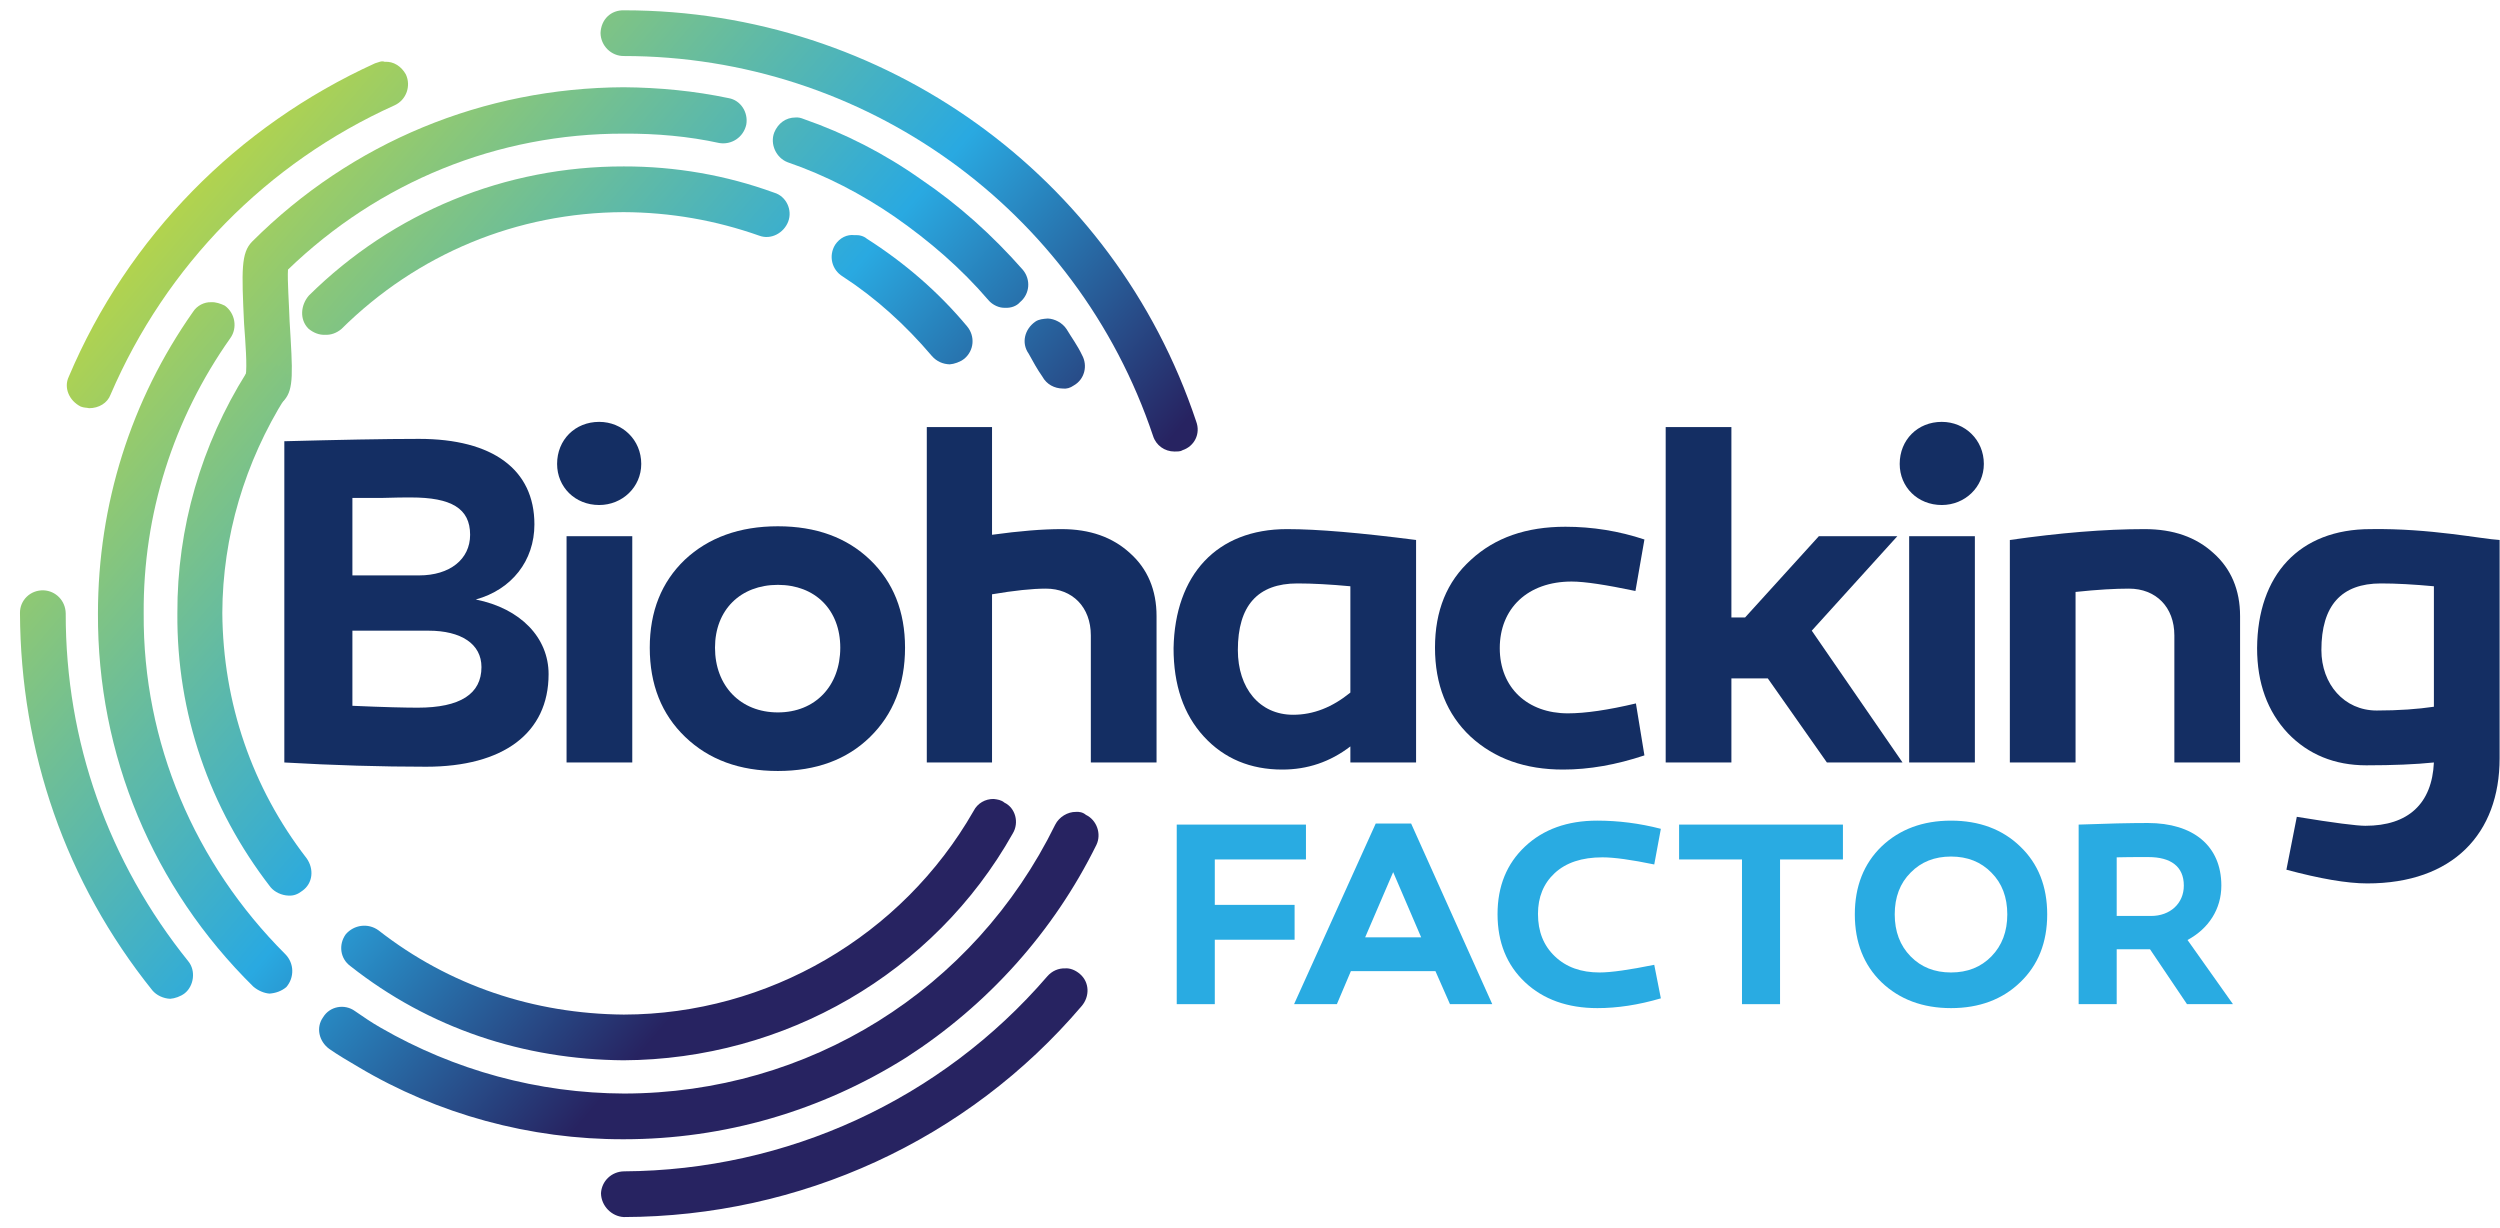 <svg xmlns="http://www.w3.org/2000/svg" xmlns:xlink="http://www.w3.org/1999/xlink" xmlns:serif="http://www.serif.com/" width="100%" height="100%" viewBox="0 0 1394 685" xml:space="preserve" style="fill-rule:evenodd;clip-rule:evenodd;stroke-linejoin:round;stroke-miterlimit:2;">    <g id="Tavola-da-disegno1" serif:id="Tavola da disegno1" transform="matrix(1.394,0,0,0.855,0,0)">        <rect x="0" y="0" width="1000" height="800" style="fill:none;"></rect>        <clipPath id="_clip1">            <rect x="0" y="0" width="1000" height="800"></rect>        </clipPath>        <g clip-path="url(#_clip1)">            <g id="Layer-1" serif:id="Layer 1" transform="matrix(1.435,0,0,2.338,0,0)">                <g transform="matrix(1,0,0,1,134.206,150.225)">                    <path d="M0,35.844C0,29.386 -5.667,25.697 -14.758,25.697L-35.975,25.697L-35.975,46.65C-27.146,47.044 -21.084,47.176 -17.79,47.176C-5.93,47.176 0,43.355 0,35.844M-27.673,-11.332L-35.975,-11.332L-35.975,10.279L-17.395,10.279C-8.829,10.279 -3.163,5.799 -3.163,-1.054C-3.163,-8.433 -8.434,-11.464 -19.635,-11.464C-21.347,-11.464 -23.983,-11.464 -27.673,-11.332M18.712,37.82C18.712,54.292 6.062,63.648 -15.418,63.648C-27.936,63.648 -41.114,63.253 -54.951,62.462L-54.951,-27.146C-39.796,-27.541 -27.278,-27.804 -17.395,-27.804C3.162,-27.804 14.759,-19.239 14.759,-3.953C14.759,6.194 8.434,14.232 -1.582,16.999C10.938,19.503 18.712,27.673 18.712,37.82" style="fill:rgb(20,46,99);fill-rule:nonzero;"></path>                </g>                <g transform="matrix(1,0,0,1,-148.81,-240.707)">                    <path d="M325.053,453.394L306.736,453.394L306.736,390.273L325.053,390.273L325.053,453.394ZM304.1,370.112C304.1,363.391 309.108,358.384 315.828,358.384C322.286,358.384 327.556,363.391 327.556,370.112C327.556,376.569 322.286,381.576 315.828,381.576C309.108,381.576 304.1,376.569 304.1,370.112" style="fill:rgb(20,46,99);fill-rule:nonzero;"></path>                </g>                <g transform="matrix(1,0,0,1,216.829,198.718)">                    <path d="M0,-35.578C-10.41,-35.578 -17.525,-28.594 -17.525,-18.052C-17.525,-7.378 -10.41,0.002 0,0.002C10.411,0.002 17.395,-7.378 17.395,-18.052C17.395,-28.594 10.411,-35.578 0,-35.578M25.696,-42.563C32.153,-36.369 35.447,-28.199 35.447,-18.052C35.447,-7.774 32.153,0.528 25.696,6.853C19.24,13.178 10.674,16.341 0,16.341C-10.673,16.341 -19.239,13.178 -25.828,6.853C-32.417,0.528 -35.711,-7.774 -35.711,-18.052C-35.711,-28.199 -32.417,-36.369 -25.959,-42.563C-19.371,-48.756 -10.673,-51.919 0,-51.919C10.674,-51.919 19.24,-48.756 25.696,-42.563" style="fill:rgb(20,46,99);fill-rule:nonzero;"></path>                </g>                <g transform="matrix(1,0,0,1,315.003,177.503)">                    <path d="M0,-23.193C4.875,-18.844 7.379,-12.915 7.379,-5.667L7.379,35.184L-10.938,35.184L-10.938,-0.264C-10.938,-8.171 -16.077,-13.31 -23.456,-13.31C-27.278,-13.31 -32.285,-12.782 -38.479,-11.729L-38.479,35.184L-56.664,35.184L-56.664,-58.377L-38.479,-58.377L-38.479,-28.332C-30.835,-29.386 -24.378,-29.913 -19.107,-29.913C-11.201,-29.913 -4.876,-27.673 0,-23.193" style="fill:rgb(20,46,99);fill-rule:nonzero;"></path>                </g>                <g transform="matrix(1,0,0,1,345.047,180.929)">                    <path d="M0,0.396C0,11.069 6.062,18.449 15.417,18.449C21.083,18.449 26.355,16.34 31.363,12.255L31.363,-17.394C25.696,-17.921 20.821,-18.185 16.604,-18.185C5.534,-18.185 0,-11.991 0,0.396M49.679,-30.308L49.679,31.758L31.363,31.758L31.363,27.278C25.696,31.626 19.372,33.735 12.387,33.735C3.557,33.735 -3.822,30.704 -9.488,24.51C-15.155,18.317 -17.922,10.147 -17.922,-0.131C-17.527,-20.557 -5.93,-33.339 13.705,-33.339C22.271,-33.339 34.261,-32.285 49.679,-30.308" style="fill:rgb(20,46,99);fill-rule:nonzero;"></path>                </g>                <g transform="matrix(1,0,0,1,455.872,196.743)">                    <path d="M0,-31.891C-8.17,-33.603 -14.1,-34.527 -17.789,-34.527C-30.045,-34.527 -37.819,-27.016 -37.819,-15.946C-37.819,-4.876 -30.045,2.239 -18.844,2.239C-13.968,2.239 -7.643,1.316 0.133,-0.529L2.505,13.966C-5.401,16.602 -12.913,17.921 -20.161,17.921C-30.703,17.921 -39.269,14.889 -45.989,8.696C-52.578,2.503 -55.873,-5.799 -55.873,-16.078C-55.873,-26.356 -52.578,-34.527 -45.857,-40.588C-39.137,-46.781 -30.439,-49.812 -19.502,-49.812C-11.99,-49.812 -4.611,-48.626 2.505,-46.254L0,-31.891Z" style="fill:rgb(20,46,99);fill-rule:nonzero;"></path>                </g>                <g transform="matrix(1,0,0,1,486.442,159.581)">                    <path d="M0,12.651L20.557,-10.015L42.433,-10.015L18.58,16.34L43.881,53.106L22.797,53.106L6.326,29.65L-3.822,29.65L-3.822,53.106L-22.139,53.106L-22.139,-40.455L-3.822,-40.455L-3.822,12.651L0,12.651Z" style="fill:rgb(20,46,99);fill-rule:nonzero;"></path>                </g>                <g transform="matrix(1,0,0,1,-148.81,-240.707)">                    <path d="M699.296,453.394L680.979,453.394L680.979,390.273L699.296,390.273L699.296,453.394ZM678.343,370.112C678.343,363.391 683.351,358.384 690.07,358.384C696.528,358.384 701.799,363.391 701.799,370.112C701.799,376.569 696.528,381.576 690.07,381.576C683.351,381.576 678.343,376.569 678.343,370.112" style="fill:rgb(20,46,99);fill-rule:nonzero;"></path>                </g>                <g transform="matrix(1,0,0,1,617.031,205.967)">                    <path d="M0,-51.657C4.877,-47.308 7.38,-41.379 7.38,-34.131L7.38,6.72L-10.938,6.72L-10.938,-28.728C-10.938,-36.635 -16.076,-41.774 -23.588,-41.774C-27.408,-41.774 -32.284,-41.51 -38.479,-40.851L-38.479,6.72L-56.795,6.72L-56.795,-55.346C-42.958,-57.324 -30.439,-58.377 -19.239,-58.377C-11.2,-58.377 -4.875,-56.137 0,-51.657" style="fill:rgb(20,46,99);fill-rule:nonzero;"></path>                </g>                <g transform="matrix(1,0,0,1,647.077,212.423)">                    <path d="M0,-31.098C0,-21.611 6.325,-14.231 15.417,-14.231C21.611,-14.231 26.882,-14.626 31.362,-15.285L31.362,-48.888C25.695,-49.415 20.82,-49.679 16.604,-49.679C5.534,-49.679 0,-43.485 0,-31.098M49.679,-61.802L49.679,-0.922C49.679,20.162 36.634,33.999 12.782,33.999C7.115,33.999 -0.396,32.681 -9.752,30.177L-6.853,15.419C3.557,17.131 9.883,17.923 12.255,17.923C24.246,17.923 30.835,11.728 31.362,0.264C26.223,0.792 20.029,1.055 12.518,1.055C3.689,1.055 -3.69,-1.976 -9.356,-7.906C-15.023,-13.967 -17.922,-21.874 -17.922,-31.625C-17.79,-52.051 -6.194,-64.833 13.704,-64.833C30.308,-65.097 44.672,-62.066 49.679,-61.802" style="fill:rgb(20,46,99);fill-rule:nonzero;"></path>                </g>                <g transform="matrix(1,0,0,1,360.862,257.707)">                    <path d="M0,-5.302L0,4.421L-22.245,4.421L-22.245,22.393L-32.852,22.393L-32.852,-27.695L3.167,-27.695L3.167,-17.971L-22.245,-17.971L-22.245,-5.302L0,-5.302Z" style="fill:rgb(41,171,226);fill-rule:nonzero;"></path>                </g>                <g transform="matrix(1,0,0,1,380.53,248.353)">                    <path d="M0,13.112L15.616,13.112L7.809,-5.082L0,13.112ZM-7.881,31.747L-19.813,31.747L2.947,-18.635L12.816,-18.635L35.43,31.747L23.645,31.747L19.594,22.54L-3.978,22.54L-7.881,31.747Z" style="fill:rgb(41,171,226);fill-rule:nonzero;"></path>                </g>                <g transform="matrix(1,0,0,1,461.114,268.977)">                    <path d="M0,-27.842C-6.408,-29.168 -11.196,-29.831 -14.438,-29.831C-20.182,-29.831 -24.603,-28.358 -27.77,-25.411C-30.863,-22.539 -32.41,-18.708 -32.41,-14.068C-32.41,-9.133 -30.863,-5.229 -27.696,-2.209C-24.528,0.811 -20.404,2.285 -15.247,2.285C-12.007,2.285 -6.923,1.548 0,0.148L1.842,9.503C-4.419,11.345 -10.313,12.228 -15.837,12.228C-24.159,12.228 -30.937,9.798 -36.019,5.01C-41.102,0.221 -43.68,-6.113 -43.68,-13.994C-43.68,-21.802 -41.102,-28.064 -36.019,-32.851C-30.937,-37.639 -24.233,-40.07 -15.91,-40.07C-10.091,-40.07 -4.125,-39.333 1.842,-37.786L0,-27.842Z" style="fill:rgb(41,171,226);fill-rule:nonzero;"></path>                </g>                <g transform="matrix(1,0,0,1,496.179,230.012)">                    <path d="M0,50.088L-10.607,50.088L-10.607,9.724L-28.139,9.724L-28.139,0L17.53,0L17.53,9.724L0,9.724L0,50.088Z" style="fill:rgb(41,171,226);fill-rule:nonzero;"></path>                </g>                <g transform="matrix(1,0,0,1,543.836,238.851)">                    <path d="M0,32.411C4.567,32.411 8.323,30.937 11.27,27.917C14.216,24.897 15.689,20.993 15.689,16.205C15.689,11.418 14.216,7.514 11.27,4.567C8.323,1.548 4.567,0.074 0,0.074C-4.566,0.074 -8.324,1.548 -11.27,4.567C-14.216,7.514 -15.689,11.418 -15.689,16.205C-15.689,20.993 -14.216,24.897 -11.27,27.917C-8.324,30.937 -4.566,32.411 0,32.411M0,-9.943C7.882,-9.943 14.363,-7.513 19.298,-2.725C24.308,2.062 26.812,8.397 26.812,16.205C26.812,24.014 24.308,30.348 19.298,35.136C14.363,39.924 7.882,42.354 0,42.354C-7.881,42.354 -14.363,39.924 -19.372,35.136C-24.308,30.348 -26.812,24.014 -26.812,16.205C-26.812,8.397 -24.308,2.062 -19.372,-2.725C-14.363,-7.513 -7.881,-9.943 0,-9.943" style="fill:rgb(41,171,226);fill-rule:nonzero;"></path>                </g>                <g transform="matrix(1,0,0,1,599.597,254.173)">                    <path d="M0,1.326C5.304,1.326 9.134,-2.136 9.134,-7.145C9.134,-12.522 5.45,-15.1 -0.737,-15.1C-4.641,-15.1 -7.588,-15.1 -9.576,-15.027L-9.576,1.326L0,1.326ZM-0.295,10.607L-9.576,10.607L-9.576,25.928L-20.184,25.928L-20.184,-24.16C-12.375,-24.454 -5.968,-24.602 -0.884,-24.602C11.711,-24.602 19.593,-18.267 19.593,-7.145C19.593,-0.589 16.057,4.861 10.164,8.029L22.834,25.928L10.018,25.928L-0.295,10.607Z" style="fill:rgb(41,171,226);fill-rule:nonzero;"></path>                </g>                <g transform="matrix(223.278,192.214,192.214,-223.278,-26.641,80.181)">                    <path d="M1.245,0.211C1.245,0.057 1.178,-0.089 1.062,-0.19C1.053,-0.198 1.052,-0.211 1.059,-0.22C1.067,-0.229 1.081,-0.23 1.09,-0.223C1.216,-0.114 1.289,0.044 1.288,0.211C1.288,0.223 1.279,0.233 1.267,0.233C1.261,0.233 1.256,0.231 1.253,0.228C1.248,0.224 1.245,0.218 1.245,0.211Z" style="fill:url(#_Linear2);fill-rule:nonzero;"></path>                </g>                <g transform="matrix(223.278,192.214,192.214,-223.278,-72.259,133.171)">                    <path d="M0.284,0.075C0.37,-0.024 0.483,-0.09 0.612,-0.114C0.618,-0.115 0.625,-0.113 0.63,-0.109C0.633,-0.106 0.636,-0.101 0.637,-0.096C0.639,-0.085 0.631,-0.073 0.62,-0.071C0.501,-0.049 0.396,0.011 0.317,0.103C0.309,0.112 0.296,0.113 0.287,0.106C0.277,0.098 0.276,0.084 0.284,0.075Z" style="fill:url(#_Linear3);fill-rule:nonzero;"></path>                </g>                <g transform="matrix(223.278,192.214,192.214,-223.278,19.943,26.067)">                    <path d="M0.199,0.209C0.139,0.079 0.129,-0.068 0.173,-0.205C0.176,-0.216 0.188,-0.222 0.2,-0.219C0.203,-0.218 0.205,-0.216 0.207,-0.215C0.214,-0.209 0.217,-0.2 0.214,-0.192C0.174,-0.065 0.183,0.071 0.239,0.191C0.244,0.202 0.239,0.215 0.228,0.22C0.22,0.223 0.211,0.222 0.205,0.216C0.202,0.215 0.201,0.212 0.199,0.209Z" style="fill:url(#_Linear4);fill-rule:nonzero;"></path>                </g>                <g transform="matrix(223.278,192.214,192.214,-223.278,114.87,-84.201)">                    <path d="M0.342,-0.124C0.35,-0.133 0.364,-0.134 0.373,-0.126C0.545,0.022 0.792,0.044 0.987,-0.072C0.995,-0.077 1.005,-0.076 1.012,-0.07C1.014,-0.068 1.016,-0.067 1.017,-0.064C1.023,-0.054 1.02,-0.041 1.009,-0.035C0.798,0.091 0.531,0.067 0.345,-0.093C0.335,-0.101 0.334,-0.114 0.342,-0.124Z" style="fill:url(#_Linear5);fill-rule:nonzero;"></path>                </g>                <g transform="matrix(223.278,192.214,192.214,-223.278,-19.939,72.395)">                    <path d="M1.157,0.29C1.201,0.121 1.146,-0.055 1.014,-0.169C0.952,-0.222 0.878,-0.257 0.799,-0.272C0.789,-0.274 0.779,-0.275 0.77,-0.276C0.758,-0.277 0.749,-0.288 0.751,-0.3C0.752,-0.312 0.763,-0.32 0.775,-0.319C0.785,-0.318 0.796,-0.316 0.807,-0.314C0.893,-0.299 0.975,-0.26 1.042,-0.202C1.114,-0.14 1.166,-0.06 1.194,0.031C1.22,0.119 1.222,0.212 1.199,0.301C1.196,0.312 1.184,0.319 1.173,0.316C1.169,0.316 1.166,0.314 1.164,0.312C1.158,0.307 1.155,0.298 1.157,0.29Z" style="fill:url(#_Linear6);fill-rule:nonzero;"></path>                </g>                <g transform="matrix(223.278,192.214,192.214,-223.278,-36.31,91.412)">                    <path d="M0.222,0.211C0.232,0.109 0.273,0.014 0.34,-0.064C0.427,-0.166 0.549,-0.227 0.682,-0.236C0.688,-0.236 0.694,-0.234 0.698,-0.231C0.702,-0.227 0.705,-0.222 0.706,-0.216C0.706,-0.204 0.697,-0.194 0.685,-0.193C0.564,-0.184 0.452,-0.129 0.373,-0.036C0.311,0.035 0.274,0.122 0.265,0.215C0.264,0.227 0.253,0.236 0.241,0.235C0.237,0.234 0.232,0.232 0.229,0.229C0.224,0.225 0.221,0.218 0.222,0.211Z" style="fill:url(#_Linear7);fill-rule:nonzero;"></path>                </g>                <g transform="matrix(223.278,192.214,192.214,-223.278,48.817,-7.473)">                    <path d="M0.221,-0.145C0.22,-0.16 0.231,-0.172 0.266,-0.209C0.278,-0.221 0.295,-0.238 0.299,-0.245C0.302,-0.254 0.31,-0.261 0.32,-0.261C0.325,-0.261 0.33,-0.259 0.334,-0.256C0.339,-0.252 0.342,-0.246 0.342,-0.239C0.342,-0.225 0.331,-0.214 0.297,-0.179C0.286,-0.167 0.27,-0.151 0.264,-0.143C0.275,-0.024 0.33,0.084 0.421,0.162C0.444,0.182 0.469,0.2 0.495,0.214C0.505,0.22 0.509,0.233 0.503,0.244C0.497,0.254 0.484,0.258 0.474,0.252C0.445,0.236 0.418,0.217 0.392,0.195C0.292,0.108 0.231,-0.012 0.221,-0.145Z" style="fill:url(#_Linear8);fill-rule:nonzero;"></path>                </g>                <g transform="matrix(223.278,192.214,192.214,-223.278,102.147,-69.422)">                    <path d="M0.528,-0.022C0.532,-0.033 0.545,-0.039 0.556,-0.035C0.591,-0.021 0.629,-0.012 0.667,-0.008C0.706,-0.004 0.746,-0.004 0.785,-0.01C0.791,-0.011 0.798,-0.009 0.802,-0.005C0.806,-0.002 0.809,0.003 0.809,0.008C0.811,0.02 0.803,0.031 0.791,0.033C0.748,0.039 0.705,0.04 0.662,0.035C0.62,0.031 0.579,0.021 0.541,0.006C0.538,0.005 0.536,0.004 0.534,0.002C0.527,-0.004 0.525,-0.013 0.528,-0.022Z" style="fill:url(#_Linear9);fill-rule:nonzero;"></path>                </g>                <g transform="matrix(223.278,192.214,192.214,-223.278,100.692,-67.732)">                    <path d="M0.832,0.011C0.829,-0.001 0.835,-0.013 0.847,-0.016C0.855,-0.019 0.863,-0.022 0.871,-0.024C0.879,-0.027 0.887,-0.025 0.893,-0.02C0.896,-0.018 0.898,-0.015 0.899,-0.011C0.903,-0 0.897,0.012 0.886,0.016C0.877,0.02 0.868,0.022 0.859,0.025C0.852,0.027 0.844,0.025 0.839,0.021C0.836,0.018 0.833,0.015 0.832,0.011Z" style="fill:url(#_Linear10);fill-rule:nonzero;"></path>                </g>                <g transform="matrix(223.278,192.214,192.214,-223.278,-16.966,68.942)">                    <path d="M1.09,0.234C1.116,0.1 1.068,-0.039 0.965,-0.128C0.9,-0.183 0.822,-0.215 0.737,-0.219C0.725,-0.22 0.716,-0.23 0.716,-0.242C0.717,-0.254 0.727,-0.263 0.739,-0.262C0.834,-0.258 0.921,-0.222 0.993,-0.161C1.108,-0.061 1.162,0.093 1.132,0.242C1.13,0.254 1.118,0.262 1.107,0.259C1.103,0.259 1.1,0.257 1.097,0.255C1.091,0.25 1.088,0.242 1.09,0.234Z" style="fill:url(#_Linear11);fill-rule:nonzero;"></path>                </g>                <g transform="matrix(223.278,192.214,192.214,-223.278,-29.396,83.381)">                    <path d="M0.298,0.164C0.31,0.085 0.344,0.01 0.397,-0.051C0.458,-0.123 0.54,-0.171 0.633,-0.19C0.639,-0.191 0.646,-0.189 0.651,-0.185C0.655,-0.182 0.657,-0.178 0.658,-0.173C0.661,-0.161 0.653,-0.15 0.641,-0.147C0.558,-0.13 0.485,-0.087 0.429,-0.023C0.382,0.032 0.352,0.099 0.341,0.171C0.34,0.182 0.329,0.191 0.317,0.189C0.313,0.188 0.309,0.187 0.306,0.184C0.3,0.179 0.297,0.172 0.298,0.164Z" style="fill:url(#_Linear12);fill-rule:nonzero;"></path>                </g>                <g transform="matrix(223.278,192.214,192.214,-223.278,53.288,-12.666)">                    <path d="M0.295,-0.172C0.295,-0.184 0.303,-0.195 0.315,-0.196C0.321,-0.196 0.327,-0.194 0.331,-0.19C0.335,-0.187 0.338,-0.182 0.339,-0.176C0.347,-0.075 0.393,0.016 0.469,0.082C0.503,0.111 0.54,0.133 0.581,0.149C0.592,0.153 0.597,0.166 0.593,0.177C0.589,0.188 0.576,0.194 0.565,0.189C0.52,0.172 0.478,0.147 0.441,0.115C0.356,0.042 0.304,-0.06 0.295,-0.172Z" style="fill:url(#_Linear13);fill-rule:nonzero;"></path>                </g>                <g transform="matrix(223.278,192.214,192.214,-223.278,90.617,-56.029)">                    <path d="M0.641,-0.005C0.643,-0.017 0.654,-0.025 0.666,-0.023C0.703,-0.018 0.741,-0.019 0.779,-0.025C0.786,-0.026 0.792,-0.024 0.797,-0.02C0.8,-0.017 0.803,-0.012 0.804,-0.007C0.806,0.005 0.798,0.016 0.786,0.018C0.744,0.025 0.702,0.025 0.66,0.019C0.656,0.019 0.652,0.017 0.649,0.014C0.643,0.01 0.64,0.003 0.641,-0.005Z" style="fill:url(#_Linear14);fill-rule:nonzero;"></path>                </g>            </g>        </g>    </g>    <defs>        <linearGradient id="_Linear2" x1="0" y1="0" x2="1" y2="0" gradientUnits="userSpaceOnUse" gradientTransform="matrix(1,0,0,-1,0,0.003)"><stop offset="0" style="stop-color:rgb(216,223,37);stop-opacity:1"></stop><stop offset="0.67" style="stop-color:rgb(41,169,225);stop-opacity:1"></stop><stop offset="1" style="stop-color:rgb(39,35,97);stop-opacity:1"></stop></linearGradient>        <linearGradient id="_Linear3" x1="0" y1="0" x2="1" y2="0" gradientUnits="userSpaceOnUse" gradientTransform="matrix(1,0,0,-1,0,-0.002)"><stop offset="0" style="stop-color:rgb(216,223,37);stop-opacity:1"></stop><stop offset="0.67" style="stop-color:rgb(41,169,225);stop-opacity:1"></stop><stop offset="1" style="stop-color:rgb(39,35,97);stop-opacity:1"></stop></linearGradient>        <linearGradient id="_Linear4" x1="0" y1="0" x2="1" y2="0" gradientUnits="userSpaceOnUse" gradientTransform="matrix(1,0,0,-1,0,0.001)"><stop offset="0" style="stop-color:rgb(216,223,37);stop-opacity:1"></stop><stop offset="0.67" style="stop-color:rgb(41,169,225);stop-opacity:1"></stop><stop offset="1" style="stop-color:rgb(39,35,97);stop-opacity:1"></stop></linearGradient>        <linearGradient id="_Linear5" x1="0" y1="0" x2="1" y2="0" gradientUnits="userSpaceOnUse" gradientTransform="matrix(1,0,0,-1,0,-0.043)"><stop offset="0" style="stop-color:rgb(216,223,37);stop-opacity:1"></stop><stop offset="0.67" style="stop-color:rgb(41,169,225);stop-opacity:1"></stop><stop offset="1" style="stop-color:rgb(39,35,97);stop-opacity:1"></stop></linearGradient>        <linearGradient id="_Linear6" x1="0" y1="0" x2="1" y2="0" gradientUnits="userSpaceOnUse" gradientTransform="matrix(1,0,0,-1,0,-0.001)"><stop offset="0" style="stop-color:rgb(216,223,37);stop-opacity:1"></stop><stop offset="0.67" style="stop-color:rgb(41,169,225);stop-opacity:1"></stop><stop offset="1" style="stop-color:rgb(39,35,97);stop-opacity:1"></stop></linearGradient>        <linearGradient id="_Linear7" x1="0" y1="0" x2="1" y2="0" gradientUnits="userSpaceOnUse" gradientTransform="matrix(1,0,0,-1,0,-0.001)"><stop offset="0" style="stop-color:rgb(216,223,37);stop-opacity:1"></stop><stop offset="0.67" style="stop-color:rgb(41,169,225);stop-opacity:1"></stop><stop offset="1" style="stop-color:rgb(39,35,97);stop-opacity:1"></stop></linearGradient>        <linearGradient id="_Linear8" x1="0" y1="0" x2="1" y2="0" gradientUnits="userSpaceOnUse" gradientTransform="matrix(1,0,0,-1,0,-0.003)"><stop offset="0" style="stop-color:rgb(216,223,37);stop-opacity:1"></stop><stop offset="0.67" style="stop-color:rgb(41,169,225);stop-opacity:1"></stop><stop offset="1" style="stop-color:rgb(39,35,97);stop-opacity:1"></stop></linearGradient>        <linearGradient id="_Linear9" x1="0" y1="0" x2="1" y2="0" gradientUnits="userSpaceOnUse" gradientTransform="matrix(1,0,0,-1,0,0.001)"><stop offset="0" style="stop-color:rgb(216,223,37);stop-opacity:1"></stop><stop offset="0.67" style="stop-color:rgb(41,169,225);stop-opacity:1"></stop><stop offset="1" style="stop-color:rgb(39,35,97);stop-opacity:1"></stop></linearGradient>        <linearGradient id="_Linear10" x1="0" y1="0" x2="1" y2="0" gradientUnits="userSpaceOnUse" gradientTransform="matrix(1,0,0,-1,0,0)"><stop offset="0" style="stop-color:rgb(216,223,37);stop-opacity:1"></stop><stop offset="0.67" style="stop-color:rgb(41,169,225);stop-opacity:1"></stop><stop offset="1" style="stop-color:rgb(39,35,97);stop-opacity:1"></stop></linearGradient>        <linearGradient id="_Linear11" x1="0" y1="0" x2="1" y2="0" gradientUnits="userSpaceOnUse" gradientTransform="matrix(1,0,0,-1,0,-0.001)"><stop offset="0" style="stop-color:rgb(216,223,37);stop-opacity:1"></stop><stop offset="0.67" style="stop-color:rgb(41,169,225);stop-opacity:1"></stop><stop offset="1" style="stop-color:rgb(39,35,97);stop-opacity:1"></stop></linearGradient>        <linearGradient id="_Linear12" x1="0" y1="0" x2="1" y2="0" gradientUnits="userSpaceOnUse" gradientTransform="matrix(1,0,0,-1,0,-0.001)"><stop offset="0" style="stop-color:rgb(216,223,37);stop-opacity:1"></stop><stop offset="0.67" style="stop-color:rgb(41,169,225);stop-opacity:1"></stop><stop offset="1" style="stop-color:rgb(39,35,97);stop-opacity:1"></stop></linearGradient>        <linearGradient id="_Linear13" x1="0" y1="0" x2="1" y2="0" gradientUnits="userSpaceOnUse" gradientTransform="matrix(1,0,0,-1,0,-0.002)"><stop offset="0" style="stop-color:rgb(216,223,37);stop-opacity:1"></stop><stop offset="0.67" style="stop-color:rgb(41,169,225);stop-opacity:1"></stop><stop offset="1" style="stop-color:rgb(39,35,97);stop-opacity:1"></stop></linearGradient>        <linearGradient id="_Linear14" x1="0" y1="0" x2="1" y2="0" gradientUnits="userSpaceOnUse" gradientTransform="matrix(1,0,0,-1,0,-0.001)"><stop offset="0" style="stop-color:rgb(216,223,37);stop-opacity:1"></stop><stop offset="0.67" style="stop-color:rgb(41,169,225);stop-opacity:1"></stop><stop offset="1" style="stop-color:rgb(39,35,97);stop-opacity:1"></stop></linearGradient>    </defs></svg>